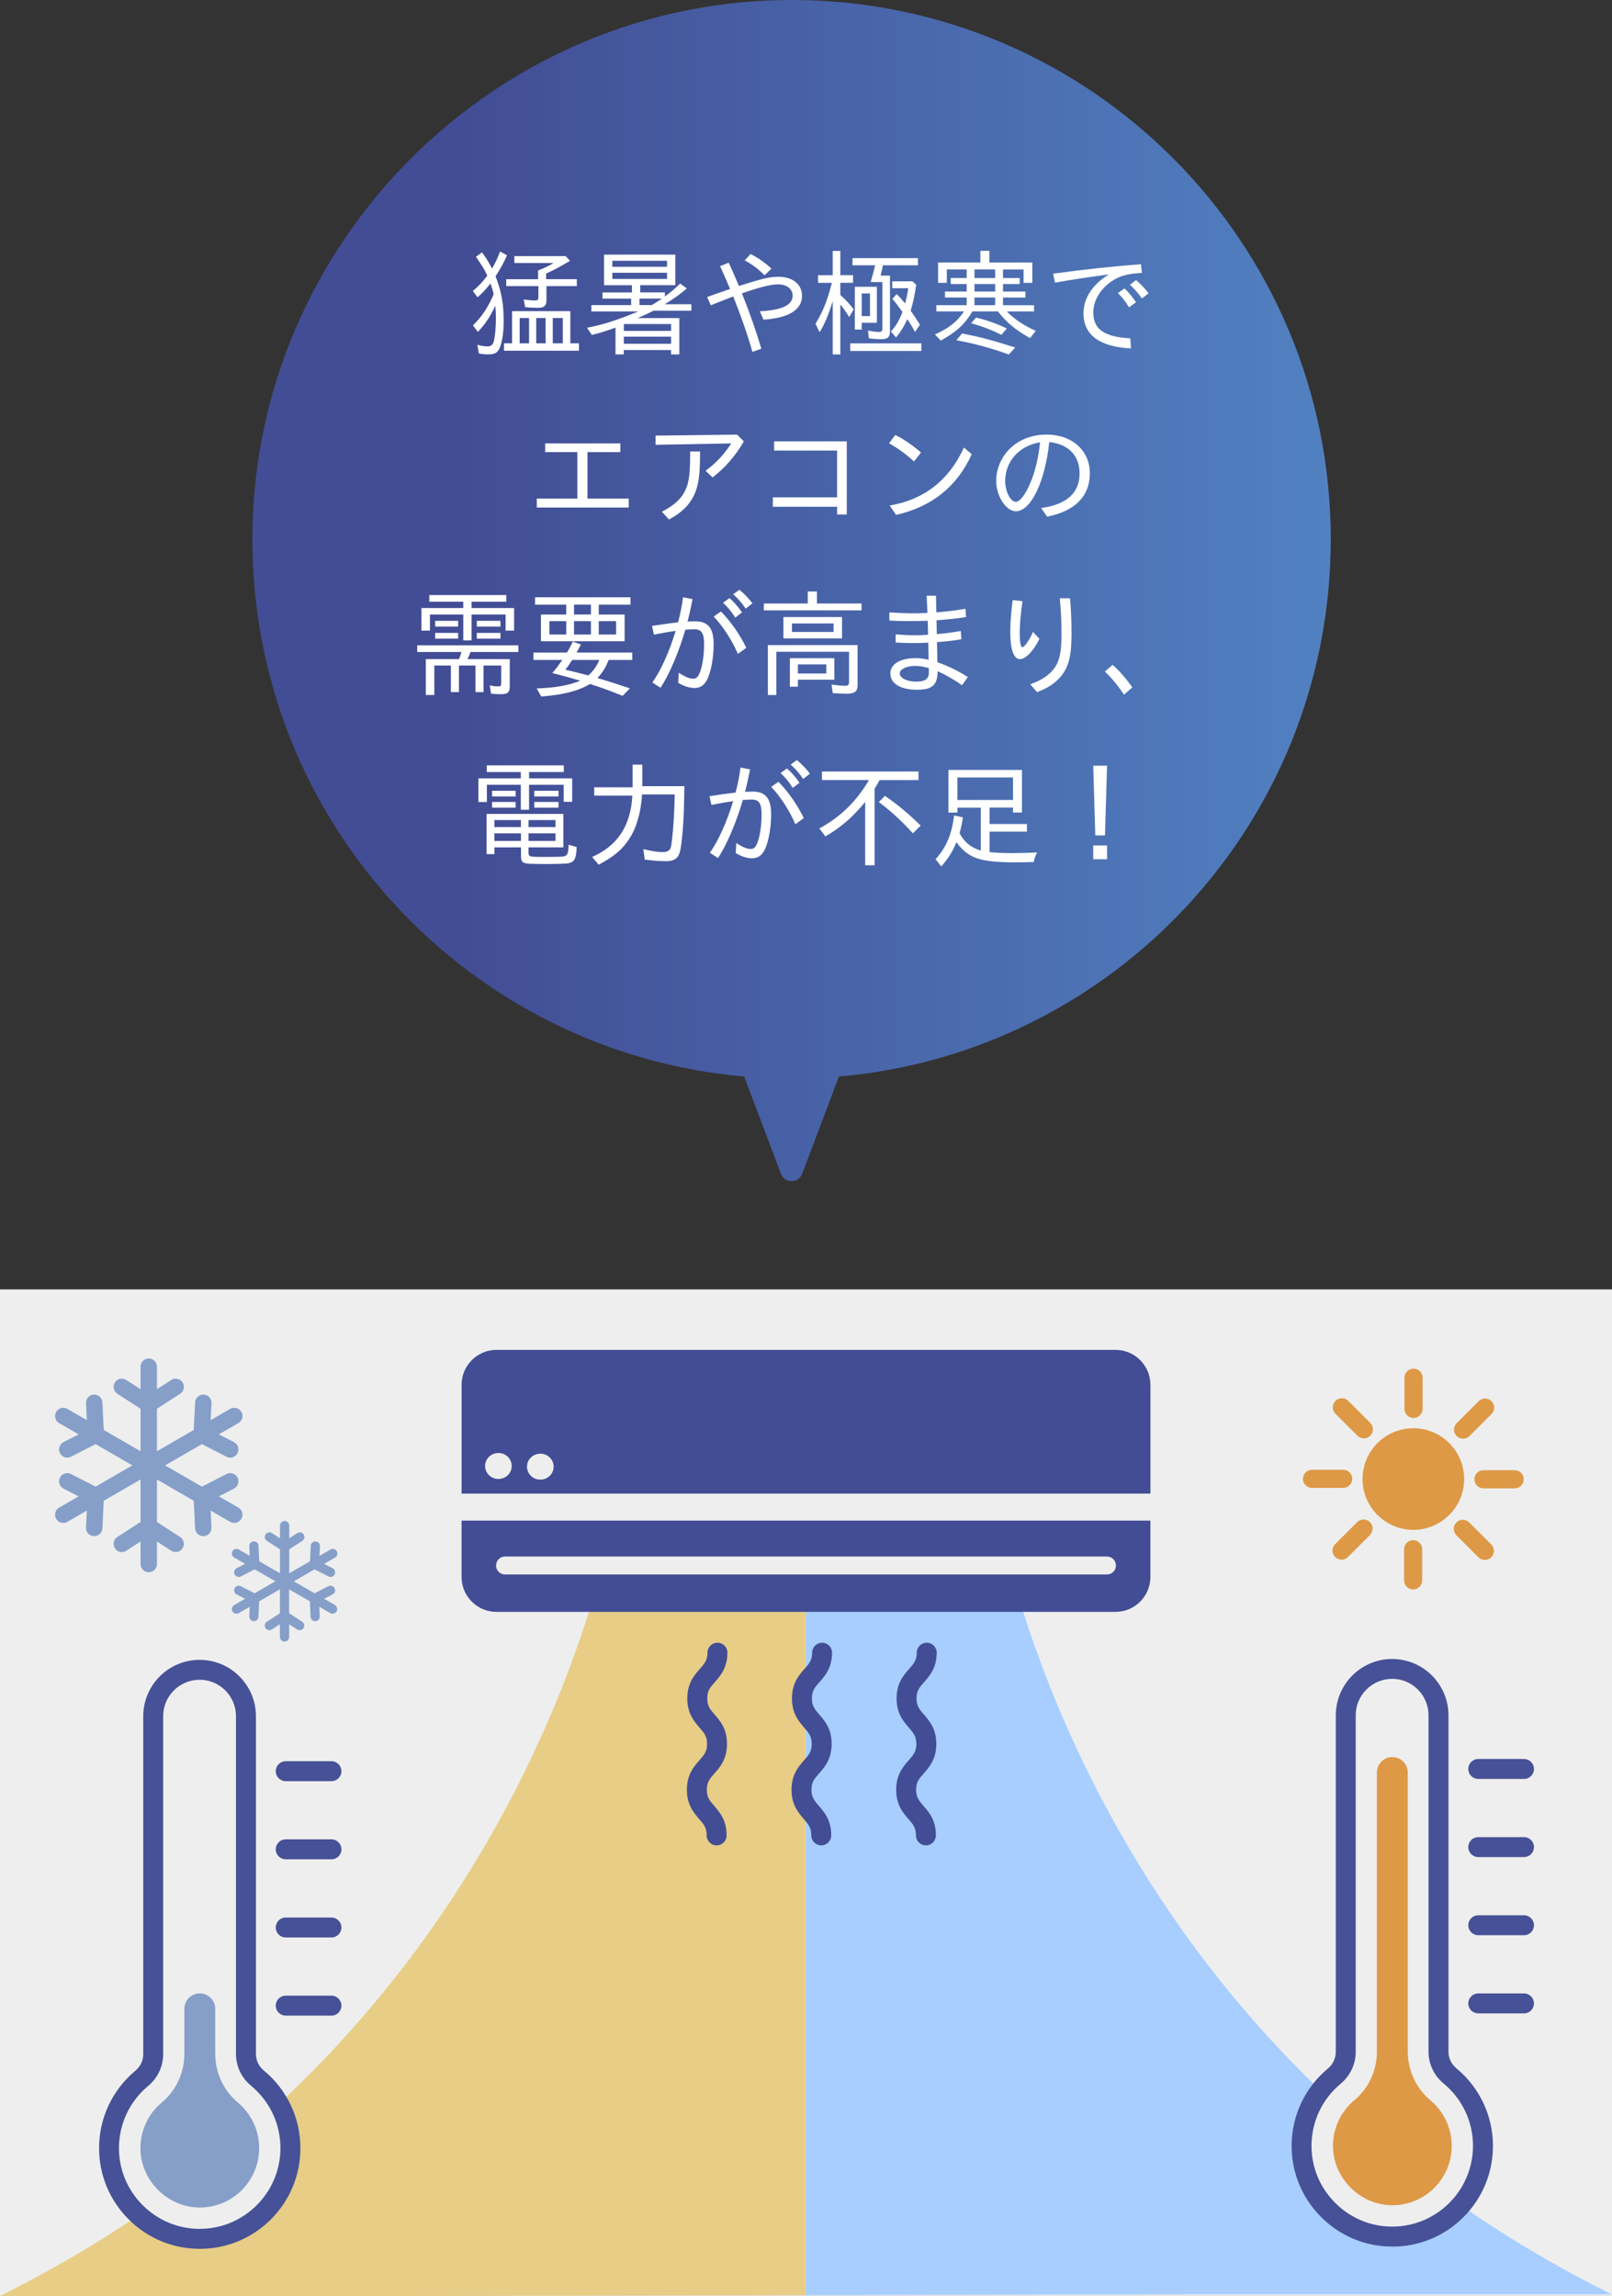 <?xml version="1.0" encoding="UTF-8"?><svg id="_レイヤー_2" xmlns="http://www.w3.org/2000/svg" xmlns:xlink="http://www.w3.org/1999/xlink" viewBox="0 0 428.39 610.02"><rect x="0" y="0" width="428.39" height="610.02" fill="#333333" stroke="none"/><defs><style>.cls-1{fill:#e7cd85;}.cls-2{fill:#859fc9;}.cls-3{fill:#a7ceff;}.cls-4{fill:#424d95;}.cls-5{fill:#fff;}.cls-6{fill:#465197;}.cls-7{fill:#de9946;}.cls-8{fill:url(#_名称未設定グラデーション);}.cls-9{fill:#eee;}</style><linearGradient id="_名称未設定グラデーション" x1="67.06" y1="156.92" x2="353.65" y2="156.92" gradientUnits="userSpaceOnUse"><stop offset=".2" stop-color="#424d95"/><stop offset="1" stop-color="#5181c1"/></linearGradient></defs><g id="design"><path class="cls-8" d="M353.65,143.29C353.65,64.45,289.96.47,211.22,0,132.16-.47,67.06,64.23,67.06,143.3c0,74.89,57.46,136.35,130.7,142.73l9.79,25.87c.98,2.58,4.63,2.58,5.61,0l9.79-25.87c73.24-6.38,130.7-67.84,130.7-142.74Z"/><rect class="cls-9" x="0" y="342.59" width="428.39" height="267.43"/><path class="cls-1" d="M164.97,392.96S147.58,536.57,0,610.02h108.44l105.7-.21v-217.06l-49.18.21Z"/><path class="cls-3" d="M428.29,609.59c-147.58-73.45-164.97-217.06-164.97-217.06l-49.18.21v217.06l105.7-.21h108.44Z"/><path class="cls-6" d="M405,534.94h-12.15c-1.46,0-2.65-1.18-2.65-2.65s1.18-2.65,2.65-2.65h12.15c1.46,0,2.65,1.18,2.65,2.65s-1.18,2.65-2.65,2.65Z"/><path class="cls-6" d="M405,514.17h-12.15c-1.46,0-2.65-1.18-2.65-2.65s1.18-2.65,2.65-2.65h12.15c1.46,0,2.65,1.18,2.65,2.65s-1.18,2.65-2.65,2.65Z"/><path class="cls-6" d="M405,493.41h-12.15c-1.46,0-2.65-1.18-2.65-2.65s1.18-2.65,2.65-2.65h12.15c1.46,0,2.65,1.18,2.65,2.65s-1.18,2.65-2.65,2.65Z"/><path class="cls-6" d="M405,472.65h-12.15c-1.46,0-2.65-1.18-2.65-2.65s1.18-2.65,2.65-2.65h12.15c1.46,0,2.65,1.18,2.65,2.65s-1.18,2.65-2.65,2.65Z"/><path class="cls-6" d="M370,596.9c-7.14,0-13.86-2.79-18.92-7.86-5.06-5.07-7.84-11.79-7.83-18.93.01-7.95,3.53-15.44,9.65-20.53,1.33-1.1,2.09-2.71,2.09-4.4v-89.43c0-8.25,6.71-14.97,14.97-14.97s14.97,6.71,14.97,14.97v89.37c0,1.7.76,3.3,2.08,4.39,6.19,5.11,9.74,12.63,9.74,20.64,0,7.15-2.78,13.86-7.83,18.92-5.05,5.05-11.77,7.84-18.92,7.84Z"/><path class="cls-9" d="M369.96,446.06c-5.34,0-9.68,4.34-9.68,9.68v89.43c0,3.27-1.46,6.35-4,8.46-4.91,4.09-7.74,10.09-7.75,16.47,0,5.72,2.22,11.12,6.29,15.18,4.06,4.07,9.45,6.31,15.17,6.31,11.83,0,21.46-9.63,21.46-21.46,0-6.43-2.85-12.47-7.81-16.56-2.55-2.1-4.01-5.19-4.01-8.47v-89.37c0-5.34-4.34-9.68-9.68-9.68Z"/><path class="cls-7" d="M374.11,545.11v-74.17c0-2.27-1.84-4.1-4.1-4.1h0c-2.27,0-4.1,1.84-4.1,4.1v74.17c0,4.97-2.17,9.72-5.99,12.91-3.5,2.91-5.71,7.31-5.68,12.22.05,8.48,7.19,15.62,15.66,15.68,8.77.06,15.89-7.03,15.89-15.78,0-4.86-2.2-9.21-5.66-12.11-3.82-3.2-6.01-7.94-6.01-12.93Z"/><path class="cls-7" d="M375.6,406.47c-7.44,0-13.5-6.05-13.5-13.5s6.05-13.5,13.5-13.5,13.5,6.05,13.5,13.5-6.05,13.5-13.5,13.5ZM377.95,419.9v-8.28c0-1.33-1.08-2.41-2.41-2.41s-2.41,1.08-2.41,2.41v8.28c0,1.33,1.08,2.41,2.41,2.41s2.41-1.08,2.41-2.41ZM358.22,413.68l5.85-5.85c.94-.94.94-2.47,0-3.41-.94-.94-2.47-.94-3.41,0l-5.85,5.85c-.94.94-.94,2.47,0,3.41.47.47,1.09.71,1.71.71s1.24-.24,1.71-.71ZM359.36,392.92c0-1.33-1.08-2.41-2.41-2.41h-8.28c-1.33,0-2.41,1.08-2.41,2.41s1.08,2.41,2.41,2.41h8.28c1.33,0,2.41-1.08,2.41-2.41ZM364.15,381.46c.94-.94.94-2.47,0-3.41l-5.85-5.85c-.94-.94-2.47-.94-3.41,0-.94.94-.94,2.47,0,3.41l5.85,5.85c.47.47,1.09.71,1.71.71s1.24-.24,1.71-.71ZM378.06,374.33v-8.28c0-1.33-1.08-2.41-2.41-2.41s-2.41,1.08-2.41,2.41v8.28c0,1.33,1.08,2.41,2.41,2.41s2.41-1.08,2.41-2.41ZM390.52,381.54l5.85-5.85c.94-.94.94-2.47,0-3.41-.94-.94-2.47-.94-3.41,0l-5.85,5.85c-.94.94-.94,2.47,0,3.41.47.47,1.09.71,1.71.71s1.24-.24,1.71-.71ZM404.93,393.03c0-1.33-1.08-2.41-2.41-2.41h-8.28c-1.33,0-2.41,1.08-2.41,2.41s1.08,2.41,2.41,2.41h8.28c1.33,0,2.41-1.08,2.41-2.41ZM396.3,413.76c.94-.94.94-2.47,0-3.41l-5.85-5.85c-.94-.94-2.47-.94-3.41,0-.94.94-.94,2.47,0,3.41l5.85,5.85c.47.47,1.09.71,1.71.71s1.24-.24,1.71-.71Z"/><path class="cls-6" d="M88.08,535.53h-12.15c-1.46,0-2.65-1.18-2.65-2.65s1.18-2.65,2.65-2.65h12.15c1.46,0,2.65,1.18,2.65,2.65s-1.18,2.65-2.65,2.65Z"/><path class="cls-6" d="M88.08,514.77h-12.15c-1.46,0-2.65-1.18-2.65-2.65s1.18-2.65,2.65-2.65h12.15c1.46,0,2.65,1.18,2.65,2.65s-1.18,2.65-2.65,2.65Z"/><path class="cls-6" d="M88.08,494h-12.15c-1.46,0-2.65-1.18-2.65-2.65s1.18-2.65,2.65-2.65h12.15c1.46,0,2.65,1.18,2.65,2.65s-1.18,2.65-2.65,2.65Z"/><path class="cls-6" d="M88.08,473.24h-12.15c-1.46,0-2.65-1.18-2.65-2.65s1.18-2.65,2.65-2.65h12.15c1.46,0,2.65,1.18,2.65,2.65s-1.18,2.65-2.65,2.65Z"/><path class="cls-6" d="M53.08,597.49c-7.14,0-13.86-2.79-18.92-7.86-5.06-5.07-7.84-11.79-7.83-18.93.01-7.95,3.53-15.44,9.65-20.53,1.33-1.1,2.09-2.71,2.09-4.4v-89.79c0-8.25,6.71-14.97,14.97-14.97s14.97,6.71,14.97,14.97v89.73c0,1.7.76,3.3,2.08,4.39,6.19,5.11,9.74,12.63,9.74,20.64,0,7.15-2.78,13.86-7.83,18.92-5.05,5.05-11.77,7.83-18.92,7.84Z"/><path class="cls-9" d="M53.04,446.3c-5.34,0-9.68,4.34-9.68,9.68v89.79c0,3.27-1.46,6.35-4,8.46-4.91,4.09-7.74,10.09-7.75,16.47,0,5.72,2.22,11.12,6.29,15.18,4.06,4.07,9.45,6.31,15.17,6.31,11.83,0,21.46-9.63,21.46-21.46,0-6.43-2.85-12.47-7.81-16.56-2.55-2.1-4.01-5.19-4.01-8.47v-89.73c0-5.34-4.34-9.68-9.68-9.68Z"/><path class="cls-2" d="M57.19,545.71v-11.99c0-2.27-1.84-4.1-4.1-4.1h0c-2.27,0-4.1,1.84-4.1,4.1v11.99c0,4.97-2.17,9.72-5.99,12.91-3.5,2.91-5.71,7.31-5.68,12.22.05,8.48,7.19,15.62,15.66,15.68,8.77.06,15.89-7.03,15.89-15.78,0-4.86-2.2-9.21-5.66-12.11-3.82-3.2-6.01-7.94-6.01-12.93Z"/><path class="cls-2" d="M64.14,403.54c-.4.7-1.14,1.09-1.89,1.09-.37,0-.74-.09-1.09-.29l-5.18-2.99.22,4.51c.06,1.2-.87,2.23-2.07,2.28-.04,0-.07,0-.11,0-1.15,0-2.12-.91-2.17-2.07l-.36-7.33-9.78-5.65v11.29l6.16,3.98c1.01.65,1.3,2,.65,3.01-.42.65-1.12,1-1.83,1-.4,0-.81-.11-1.18-.35l-3.8-2.45v5.98c0,1.2-.98,2.18-2.18,2.18s-2.18-.98-2.18-2.18v-5.98l-3.8,2.45c-.37.24-.78.35-1.18.35-.72,0-1.42-.35-1.83-1-.65-1.01-.36-2.36.65-3.01l6.16-3.98v-11.29l-9.78,5.65-.36,7.33c-.06,1.17-1.02,2.07-2.17,2.07-.04,0-.07,0-.11,0-1.2-.06-2.13-1.08-2.07-2.28l.22-4.51-5.18,2.99c-.34.2-.72.29-1.09.29-.75,0-1.49-.39-1.89-1.09-.6-1.04-.24-2.38.8-2.98l5.18-2.99-4.02-2.06c-1.07-.55-1.49-1.86-.94-2.93.55-1.07,1.86-1.49,2.93-.94l6.53,3.35,9.78-5.65-9.78-5.65-6.53,3.35c-.32.16-.66.24-.99.24-.79,0-1.55-.43-1.94-1.19-.55-1.07-.13-2.38.94-2.93l4.02-2.06-5.18-2.99c-1.04-.6-1.4-1.93-.8-2.98.6-1.04,1.93-1.4,2.98-.8l5.18,2.99-.22-4.51c-.06-1.2.87-2.23,2.07-2.28,1.2-.06,2.23.87,2.28,2.07l.36,7.33,9.78,5.65v-11.29l-6.16-3.98c-1.01-.65-1.3-2-.65-3.01.65-1.01,2-1.3,3.01-.65l3.8,2.45v-5.98c0-1.2.98-2.18,2.18-2.18s2.18.98,2.18,2.18v5.98l3.8-2.45c1.01-.65,2.36-.36,3.01.65.65,1.01.36,2.36-.65,3.01l-6.16,3.98v11.29l9.78-5.65.36-7.33c.06-1.2,1.08-2.13,2.28-2.07,1.2.06,2.13,1.08,2.07,2.28l-.22,4.51,5.18-2.99c1.04-.6,2.38-.24,2.98.8.6,1.04.24,2.38-.8,2.98l-5.18,2.99,4.02,2.06c1.07.55,1.49,1.86.94,2.93-.39.75-1.15,1.19-1.94,1.19-.33,0-.67-.08-.99-.24l-6.53-3.35-9.78,5.65,9.78,5.65,6.53-3.35c1.07-.55,2.38-.13,2.93.94.55,1.07.13,2.38-.94,2.93l-4.02,2.06,5.18,2.99c1.04.6,1.4,1.93.8,2.98ZM89.05,426.46l-2.92-1.68,2.26-1.16c.6-.31.84-1.05.53-1.65-.31-.6-1.05-.84-1.65-.53l-3.67,1.88-5.51-3.18,5.51-3.18,3.67,1.88c.18.09.37.14.56.14.45,0,.88-.24,1.09-.67.31-.6.07-1.34-.53-1.65l-2.26-1.16,2.92-1.68c.59-.34.79-1.09.45-1.68-.34-.59-1.09-.79-1.68-.45l-2.92,1.68.13-2.54c.03-.68-.49-1.25-1.16-1.29-.68-.03-1.25.49-1.29,1.16l-.2,4.12-5.51,3.18v-6.36l3.47-2.24c.57-.37.73-1.13.37-1.7-.37-.57-1.13-.73-1.7-.37l-2.14,1.38v-3.37c0-.68-.55-1.23-1.23-1.23s-1.23.55-1.23,1.23v3.37l-2.14-1.38c-.57-.37-1.33-.2-1.7.37-.37.57-.2,1.33.37,1.7l3.47,2.24v6.36l-5.51-3.18-.2-4.12c-.03-.68-.61-1.2-1.29-1.16-.68.03-1.2.61-1.16,1.29l.13,2.54-2.92-1.68c-.59-.34-1.34-.14-1.68.45-.34.59-.14,1.34.45,1.68l2.92,1.68-2.26,1.16c-.6.31-.84,1.05-.53,1.65.22.42.65.67,1.09.67.19,0,.38-.04.56-.14l3.67-1.88,5.51,3.18-5.51,3.18-3.67-1.88c-.6-.31-1.34-.07-1.65.53-.31.6-.07,1.34.53,1.65l2.26,1.16-2.92,1.68c-.59.34-.79,1.09-.45,1.68.23.39.64.61,1.06.61.21,0,.42-.05.61-.16l2.92-1.68-.13,2.54c-.03.68.49,1.25,1.16,1.29.02,0,.04,0,.06,0,.65,0,1.19-.51,1.22-1.17l.2-4.12,5.51-3.18v6.36l-3.47,2.24c-.57.37-.73,1.13-.37,1.7.23.36.63.56,1.03.56.23,0,.46-.06.66-.2l2.14-1.38v3.37c0,.68.55,1.23,1.23,1.23s1.23-.55,1.23-1.23v-3.37l2.14,1.38c.21.13.44.2.66.2.4,0,.8-.2,1.03-.56.37-.57.2-1.33-.37-1.7l-3.47-2.24v-6.36l5.51,3.18.2,4.12c.03.66.57,1.17,1.22,1.17.02,0,.04,0,.06,0,.68-.03,1.2-.61,1.16-1.29l-.13-2.54,2.92,1.68c.19.11.4.16.61.16.42,0,.84-.22,1.06-.61.34-.59.14-1.34-.45-1.68Z"/><rect class="cls-9" x="111.85" y="376.45" width="204.59" height="44.72"/><path class="cls-4" d="M134.22,413.55h159.95c1.32,0,2.39,1.07,2.39,2.39s-1.07,2.39-2.39,2.39h-159.95c-1.32,0-2.39-1.07-2.39-2.39s1.07-2.39,2.39-2.39h0ZM131.95,428.26h164.49c5.13,0,9.28-4.16,9.28-9.28v-14.97H122.66v14.97c0,5.13,4.16,9.28,9.28,9.28h0Z"/><path class="cls-4" d="M143.59,393.13c-1.95,0-3.54-1.54-3.54-3.45s1.58-3.45,3.54-3.45,3.54,1.54,3.54,3.45-1.58,3.45-3.54,3.45h0ZM132.45,392.95c-1.95,0-3.54-1.54-3.54-3.45s1.58-3.45,3.54-3.45,3.54,1.54,3.54,3.45-1.58,3.45-3.54,3.45h0ZM305.72,367.93c0-5.13-4.16-9.28-9.28-9.28h-164.49c-5.13,0-9.28,4.16-9.28,9.28v28.91h183.06v-28.91h0Z"/><path class="cls-4" d="M182.54,475.48c-.02,4.03,1.81,6.14,3.27,7.83,1.2,1.38,1.99,2.29,1.98,4.33,0,1.47,1.18,2.66,2.64,2.66h.01c1.46,0,2.65-1.18,2.65-2.64.02-4.03-1.81-6.14-3.27-7.83-1.2-1.38-1.99-2.29-1.98-4.33,0-2.04.81-2.94,2.02-4.31,1.48-1.68,3.32-3.77,3.34-7.8.02-4.03-1.81-6.14-3.27-7.83-1.2-1.38-1.99-2.29-1.98-4.33,0-2.04.81-2.94,2.02-4.31,1.48-1.68,3.32-3.77,3.34-7.8,0-1.47-1.18-2.66-2.64-2.66h-.01c-1.46,0-2.65,1.18-2.65,2.64,0,2.04-.81,2.94-2.02,4.31-1.48,1.68-3.32,3.77-3.34,7.8-.02,4.03,1.81,6.14,3.27,7.83,1.2,1.38,1.99,2.29,1.98,4.33,0,2.04-.81,2.94-2.02,4.31-1.48,1.68-3.32,3.77-3.34,7.8h0Z"/><path class="cls-4" d="M210.35,475.48c-.02,4.03,1.81,6.14,3.27,7.83,1.2,1.38,1.99,2.29,1.98,4.33,0,1.47,1.18,2.66,2.64,2.66h.01c1.46,0,2.65-1.18,2.65-2.64.02-4.03-1.81-6.14-3.27-7.83-1.2-1.38-1.99-2.29-1.98-4.33,0-2.04.81-2.94,2.02-4.31,1.48-1.68,3.32-3.77,3.34-7.8.02-4.03-1.81-6.14-3.27-7.83-1.2-1.38-1.99-2.29-1.98-4.33,0-2.04.81-2.94,2.02-4.31,1.48-1.68,3.32-3.77,3.34-7.8,0-1.47-1.18-2.66-2.64-2.66-1.47,0-2.66,1.18-2.66,2.64,0,2.04-.81,2.94-2.02,4.31-1.48,1.68-3.32,3.77-3.34,7.8-.02,4.03,1.81,6.14,3.27,7.83,1.2,1.38,1.99,2.29,1.98,4.33,0,2.04-.81,2.94-2.02,4.31-1.48,1.68-3.32,3.77-3.34,7.8h0Z"/><path class="cls-4" d="M238.16,475.48c-.02,4.03,1.81,6.14,3.27,7.83,1.2,1.38,1.99,2.29,1.98,4.33,0,1.47,1.18,2.66,2.64,2.66h.01c1.46,0,2.65-1.18,2.65-2.64.02-4.03-1.81-6.14-3.27-7.83-1.2-1.38-1.99-2.29-1.98-4.33,0-2.04.81-2.94,2.02-4.31,1.48-1.68,3.32-3.77,3.34-7.8.02-4.03-1.81-6.14-3.27-7.83-1.2-1.38-1.99-2.29-1.98-4.33,0-2.04.81-2.94,2.02-4.31,1.48-1.68,3.32-3.77,3.34-7.8,0-1.47-1.18-2.66-2.64-2.66h-.01c-1.46,0-2.65,1.18-2.65,2.64,0,2.04-.81,2.94-2.02,4.31-1.48,1.68-3.32,3.77-3.34,7.8s1.81,6.14,3.27,7.83c1.2,1.38,1.99,2.29,1.98,4.33,0,2.04-.81,2.94-2.02,4.31-1.48,1.68-3.32,3.77-3.34,7.8h0Z"/><path class="cls-5" d="M134.74,67.83c-.86,1.99-1.83,3.73-3.05,5.59,1.56,3.94,2.17,7.27,2.17,11.88,0,2.75-.31,4.98-.89,6.69-.55,1.65-1.34,2.17-3.24,2.17-.79,0-1.68-.09-2.47-.24l-.4-2.32c.95.28,1.86.43,2.63.43.98,0,1.47-.37,1.71-1.28.37-1.28.58-3.7.58-6.11,0-1.22-.03-2.02-.15-3.42-1.31,2.87-2.66,4.89-4.64,6.96l-1.31-1.74c2.35-2.26,3.97-4.7,5.5-8.22-.18-.95-.34-1.47-.83-2.9-1.16,1.47-2.23,2.63-3.45,3.67l-1.25-1.68c1.53-1.25,2.6-2.41,3.85-4.09-.73-1.56-1.31-2.54-3.02-4.98l1.59-1.19c1.01,1.28,1.68,2.38,2.69,4.31.86-1.5,1.53-2.87,2.14-4.55l1.86,1.04ZM151.57,82.67v8.55h2.29v1.96h-19.92v-1.96h2.14v-8.55h15.49ZM150.32,68.04l1.16,1.25c-2.47,1.5-4.43,2.54-6.35,3.39v1.5h8.16v1.83h-8.07v3.79c0,1.44-.61,1.99-2.2,1.99-1.01,0-2.29-.06-3.45-.18l-.4-2.05c1.19.18,2.38.27,3.12.27.58,0,.79-.21.79-.82v-2.99h-8.55v-1.83h8.46v-2.32c1.92-.76,2.93-1.25,4.12-1.99h-10.42v-1.83h13.62ZM138.1,84.5v6.72h2.5v-6.72h-2.5ZM142.5,84.5v6.72h2.5v-6.72h-2.5ZM146.9,84.5v6.72h2.66v-6.72h-2.66Z"/><path class="cls-5" d="M179.47,67.64v8.13h-9.32v1.92h6.54v1.1c1.62-1.22,2.87-2.26,4.06-3.45l1.77,1.28c-1.65,1.47-3.45,2.75-5.87,4.22h7.09v1.71h-10.11c-1.07.58-2.17,1.1-4.16,1.96h11.06v9.65h-2.2v-1.16h-12.56v1.16h-2.2v-7.12c-2.08.79-3.85,1.34-6.29,1.96l-1.28-1.92c3.91-.73,7.76-1.92,13.56-4.31h-12.4v-1.71h10.57v-1.71h-7.61v-1.65h7.82v-1.92h-7.42v-8.13h18.94ZM162.73,69.29v1.59h14.54v-1.59h-14.54ZM162.73,72.47v1.65h14.54v-1.65h-14.54ZM165.78,86.09v1.83h12.56v-1.83h-12.56ZM165.78,89.45v1.89h12.56v-1.89h-12.56ZM169.94,79.34v1.71h3.27c.92-.52,1.65-.98,2.69-1.71h-5.96Z"/><path class="cls-5" d="M193.65,69.81c1.04,2.2,1.65,3.64,2.72,6.17,6.48-2.05,8.22-2.44,10.54-2.44,3.76,0,6.23,2.02,6.23,5.07,0,3.7-3.57,5.9-10.26,6.32l-.95-2.23c5.83-.27,8.71-1.65,8.71-4.12,0-1.83-1.53-3.02-3.88-3.02-1.89,0-4.64.67-9.59,2.38,2.05,5.1,3.76,9.99,5.16,14.72l-2.38.82c-1.28-4.52-2.96-9.38-5.1-14.72-2.66,1.04-4.64,1.83-5.96,2.35l-.98-2.2c1.16-.4,3.18-1.13,6.11-2.14-1.13-2.66-1.65-3.82-2.66-6.05l2.29-.92ZM199.48,67.49c1.8.89,3.91,2.35,5.53,3.88l-1.83,1.77c-1.62-1.65-3.21-2.84-5.28-3.97l1.59-1.68Z"/><path class="cls-5" d="M223.32,66.66v6.45h3.39v2.02h-3.39v3.24c1.68,1.53,2.72,2.66,3.54,3.85l-1.19,2.02c-.86-1.37-1.5-2.32-2.35-3.33v13.26h-2.02v-14.2c-1.07,3.57-2.05,5.93-3.48,8.31l-1.1-2.26c2.02-3.3,3.24-6.42,4.34-10.88h-3.67v-2.02h3.91v-6.45h2.02ZM244.86,91.23v2.02h-18.91v-2.02h18.91ZM243.94,68.59v1.89h-9.29c-.06.24-.03.12-.09.4-.24,1.16-.31,1.37-.55,2.35h2.5v14.6c0,1.8-.55,2.29-2.5,2.29-.86,0-2.02-.09-3.12-.24l-.21-2.08c.92.24,2.02.4,2.87.4.73,0,.95-.21.95-.98v-12.28h-3.12c.52-1.71.82-2.93,1.19-4.46h-6.02v-1.89h17.38ZM233.03,76.2v9.56h-4.03v1.8h-1.83v-11.36h5.87ZM229,77.97v6.02h2.2v-6.02h-2.2ZM242.44,74.73l1.04.92c-.37,2.66-.86,4.95-1.47,6.9,1.19,1.71,1.41,2.05,2.47,3.73l-1.31,1.92c-.79-1.47-1.37-2.38-2.05-3.39-.82,1.83-1.77,3.39-2.99,4.86l-1.38-1.59c1.34-1.44,2.2-2.9,3.09-5.19-1.31-1.8-1.86-2.54-2.69-3.45l1.13-1.31c.86.82,1.13,1.16,2.26,2.51.37-1.37.64-2.69.83-4.06h-4.25v-1.83h5.32Z"/><path class="cls-5" d="M262.92,66.66v3.09h11.42v5.41h-2.32v-3.57h-5.47v2.29h4.43v1.59h-4.43v1.99h5.96v1.59h-5.96v2.05h8.25v1.65h-7.24c2.08,2.11,4.34,3.64,7.7,5.16l-1.53,1.92c-3.94-2.23-6.11-4.03-8.55-7.09h-6.78c-1.92,3.33-4.18,5.41-8.4,7.76l-1.53-1.65c3.79-1.71,5.83-3.33,7.73-6.11h-7.36v-1.65h8.06v-2.05h-5.77v-1.59h5.77v-1.99h-4.25v-1.59h4.25v-2.29h-5.28v3.57h-2.32v-5.41h11.24v-3.09h2.38ZM255.68,88.6c4.46.86,8.06,1.8,14.11,3.73l-1.68,1.86c-4.74-1.71-9.1-2.9-13.96-3.79l1.53-1.8ZM259.4,84.38c2.96.7,5.59,1.65,8.16,2.9l-1.44,1.68c-2.5-1.25-4.92-2.2-8.03-3.09l1.31-1.5ZM258.97,71.58v2.29h5.5v-2.29h-5.5ZM258.97,75.46v1.99h5.5v-1.99h-5.5ZM258.97,79.04v2.05h5.5v-2.05h-5.5Z"/><path class="cls-5" d="M303.46,72.5c-2.66.15-4.46.49-6.02,1.13-4.06,1.74-6.9,5.56-6.9,9.35,0,4.49,2.84,6.51,9.84,6.93l.18,2.66c-8.31-.4-12.62-3.57-12.62-9.29,0-4.06,2.32-7.64,6.72-10.36-5.19.67-9.59,1.34-14.3,2.17l-.49-2.38c8.31-1.13,15.92-1.96,23.34-2.5l.25,2.29ZM298.82,76.65c.98.86,2.02,2.11,3.08,3.67l-1.86,1.34c-.89-1.47-1.83-2.69-2.96-3.79l1.74-1.22ZM301.9,74.42c1.19.98,2.29,2.14,3.33,3.51l-1.77,1.37c-.98-1.41-2.02-2.6-3.18-3.64l1.62-1.25Z"/><path class="cls-5" d="M164.86,117.81v2.32h-8.74v12.34h10.97v2.38h-24.44v-2.38h10.78v-12.34h-8.55v-2.32h19.98Z"/><path class="cls-5" d="M197.68,117.26c-2.14,3.76-4.98,7.03-8.31,9.59l-1.86-1.77c2.72-1.99,4.98-4.4,6.81-7.27l-20.1.37v-2.44l21.66-.27,1.8,1.8ZM186.04,119.95c0,3.64-.09,5.22-.31,6.96-.64,5.16-3.08,8.55-7.97,11.12l-1.86-2.08c3.24-1.65,5.22-3.45,6.29-5.83.64-1.37.98-3.05,1.13-5.56.06-1.28.09-2.08.09-4.61h2.63Z"/><path class="cls-5" d="M225.03,117.26v19.43h-2.57v-2.05h-17.08v-2.5h17.08v-12.43h-16.74v-2.44h19.31Z"/><path class="cls-5" d="M237.92,115.58c2.17,1.04,4.4,2.57,6.84,4.64l-1.86,2.38c-2.11-1.92-4-3.3-6.63-4.83l1.65-2.2ZM258.24,120.68c-3.88,8.58-10.54,13.93-20.1,16.13l-1.71-2.5c9.13-1.53,15.79-6.72,19.73-15.4l2.08,1.77Z"/><path class="cls-5" d="M276.67,134.98c6.81-.92,10.23-4,10.23-9.19,0-4.73-2.93-7.79-8.06-8.34-1.1,10.54-4.89,18.39-8.86,18.39-2.63,0-5.25-4.06-5.25-8.1,0-1.71.43-3.54,1.22-5.16,2.17-4.46,6.72-7.12,12.19-7.12,6.75,0,11.49,4.25,11.49,10.29s-3.94,10.08-11.36,11.52l-1.59-2.29ZM267.13,127.8c0,2.81,1.41,5.53,2.84,5.53,1.07,0,2.54-1.92,3.88-5.1,1.22-2.87,2.17-6.78,2.54-10.72-5.5.89-9.26,5.07-9.26,10.29Z"/><path class="cls-5" d="M137.76,171.46v1.77h-12.71c-.24.7-.4,1.01-.82,1.89h11.24v7.33c0,1.47-.58,1.99-2.26,1.99-1.07,0-1.77-.03-2.72-.15l-.34-2.2c.79.21,1.41.27,2.32.27.61,0,.73-.18.73-.98v-4.55h-4.7v7.06h-2.14v-7.06h-4.4v7.06h-2.14v-7.06h-4.4v7.82h-2.26v-9.53h8.8c.28-.61.46-1.13.67-1.89h-11.76v-1.77h26.88ZM134.55,158.11v1.77h-9.23v1.68h11.3v5.99h-2.26v-4.28h-9.04v6.87h-2.2v-6.87h-8.86v4.28h-2.26v-5.99h11.12v-1.68h-9.04v-1.77h20.47ZM121.75,164.95v1.53h-6.11v-1.53h6.11ZM121.75,168.16v1.53h-6.11v-1.53h6.11ZM133,164.95v1.53h-6.29v-1.53h6.29ZM133,168.16v1.53h-6.29v-1.53h6.29Z"/><path class="cls-5" d="M154.36,171.24c-.31.67-.67,1.34-1.13,2.14h14.79v1.96h-6.26c-.79,2.02-1.71,3.48-2.99,4.8,2.87.86,4.92,1.5,8.62,2.75l-1.92,1.99c-3.54-1.41-5.5-2.14-8.68-3.15-3.08,1.86-7.21,2.9-12.95,3.33l-1.22-2.14c5.1-.21,8.25-.76,11.58-2.05-2.5-.76-4-1.16-7.42-2.05,1.07-1.25,1.59-1.96,2.66-3.48h-7.67v-1.96h8.89c.61-.98,1.16-2.02,1.56-2.9l2.17.76ZM167.55,158.69v1.96h-8.43v2.63h6.87v7.09h-22.24v-7.09h6.72v-2.63h-8.28v-1.96h25.35ZM146.02,165.04v3.54h4.46v-3.54h-4.46ZM152.06,175.34c-.73,1.13-1.22,1.86-1.8,2.6.49.12.21.06.79.18,2.26.55,2.99.73,5.32,1.34,1.38-1.25,2.29-2.6,2.9-4.12h-7.21ZM152.55,160.64v2.63h4.49v-2.63h-4.49ZM152.55,165.04v3.54h4.49v-3.54h-4.49ZM159.12,165.04v3.54h4.61v-3.54h-4.61Z"/><path class="cls-5" d="M184.05,159.18c-.37,1.92-.79,3.88-1.34,5.96.61-.03,1.56-.06,2.05-.06,3.42,0,4.89,1.8,4.89,6.08,0,3.27-.58,6.72-1.5,8.92-.79,1.86-1.89,2.72-3.57,2.72-1.34,0-2.78-.46-4.34-1.37l.15-2.69c1.56,1.04,2.84,1.59,3.79,1.59s1.41-.49,1.92-1.96c.64-1.77,1.01-4.52,1.01-7.24,0-2.9-.67-3.94-2.63-3.94-.49,0-1.01.03-2.35.12-1.74,5.99-4.28,11.94-6.6,15.43l-2.17-1.41c2.23-3.12,4.46-8,6.2-13.72-1.8.27-3.48.55-5.77,1.01l-.52-2.32c2.87-.46,4.52-.67,6.93-.95.64-2.41,1.07-4.67,1.31-6.66l2.54.49ZM191.6,162.47c2.6,2.63,5.19,6.38,6.72,9.65l-2.23,1.62c-1.47-3.48-3.97-7.36-6.42-9.93l1.92-1.34ZM193.83,158.93c1.1.86,2.14,2.05,3.36,3.79l-1.8,1.37c-.92-1.5-1.99-2.81-3.24-3.94l1.68-1.22ZM196.49,156.7c1.22.98,2.44,2.23,3.48,3.6l-1.8,1.41c-1.01-1.5-2.05-2.69-3.33-3.82l1.65-1.19Z"/><path class="cls-5" d="M217.11,157.16v3.18h11.85v1.83h-25.97v-1.83h11.67v-3.18h2.44ZM227.9,171.39v10.6c0,1.71-.76,2.32-2.87,2.32-1.1,0-2.54-.06-3.73-.15l-.31-2.29c1.31.21,2.6.34,3.63.34.73,0,1.01-.27,1.01-.98v-8.06h-19.31v11.49h-2.26v-13.26h23.83ZM223.77,163.94v5.68h-15.58v-5.68h15.58ZM221.73,174.88v5.71h-9.68v1.86h-2.14v-7.58h11.82ZM210.46,165.65v2.26h11.06v-2.26h-11.06ZM212.04,176.53v2.41h7.55v-2.41h-7.55Z"/><path class="cls-5" d="M248.74,158.26l.09,4.43c2.35-.15,5.44-.52,7.73-.95l.18,2.2c-2.11.37-5.07.67-7.85.86l.06,3.67c1.65-.09,4.12-.43,6.38-.82l.15,2.2c-1.89.34-4.09.58-6.48.76l.12,5.35c2.63.89,5.44,2.23,8.09,3.94l-1.56,2.17c-1.92-1.41-4.37-2.81-6.48-3.73-.03,3.7-1.41,4.92-5.5,4.92-4.34,0-7.06-1.65-7.06-4.31,0-2.51,2.63-4.09,6.69-4.09,1.1,0,2.2.12,3.48.43l-.09-4.55c-1.47.09-2.57.12-4.03.12-1.59,0-3.05-.06-4.64-.15v-2.17c2.14.18,3.67.24,5.29.24,1.25,0,2.11-.03,3.33-.15l-.09-3.7c-2.02.06-2.93.09-4.67.09-2.2,0-3.64-.03-5.53-.15v-2.17c2.66.18,4.25.24,6.42.24,1.38,0,2.26-.03,3.7-.09l-.21-4.58h2.47ZM246.84,177.5c-1.59-.43-2.6-.58-3.67-.58-2.23,0-4.06.89-4.06,1.99,0,1.25,1.92,2.2,4.4,2.2,2.26,0,3.33-.73,3.33-2.32v-1.28Z"/><path class="cls-5" d="M271.72,159.73c-.52,3.85-.73,6.38-.73,8.46,0,2.35.25,3.76.7,3.76.58,0,1.96-1.99,2.81-4.06l1.74,1.83c-1.56,3.21-3.67,5.41-5.19,5.41-1.65,0-2.57-2.57-2.57-7.21,0-2.23.18-4.8.64-8.49l2.6.31ZM284.36,158.96c.27,2.96.4,6.17.4,9.41,0,5.71-.7,8.61-2.63,11.09-1.56,1.96-3.57,3.33-6.54,4.43l-1.8-2.08c2.96-1.07,4.89-2.32,6.26-4.09,1.5-1.96,2.05-4.4,2.05-9.29,0-3.12-.12-5.96-.46-9.47h2.72Z"/><path class="cls-5" d="M295.67,176.65c1.68,1.44,3.51,3.51,5.25,5.99l-2.23,1.92c-1.47-2.26-3.12-4.28-5.07-6.14l2.05-1.77Z"/><path class="cls-5" d="M149.83,203.35v1.77h-9.23v1.68h11.46v6.23h-2.26v-4.52h-9.2v6.63h-2.2v-6.63h-9.01v4.58h-2.26v-6.29h11.27v-1.68h-9.04v-1.77h20.47ZM149.71,216.25v8.89h-9.26v1.41c0,.52.12.76.43.92.25.12.55.15,1.47.18.92.03,1.77.03,2.72.03h.31c1.16,0,2.99-.03,3.7-.06,1.68-.09,1.96-.52,2.02-3.18l2.14.61c-.03,1.65-.21,2.6-.58,3.3-.37.67-1.1,1.01-2.32,1.1-1.1.06-3.24.12-4.98.12h-.31c-1.41,0-2.81-.03-4-.06-2.14-.06-2.6-.43-2.6-2.17v-2.2h-7.06v1.8h-2.08v-10.69h20.41ZM137.03,210.1v1.53h-6.26v-1.53h6.26ZM137.03,213.07v1.53h-6.26v-1.53h6.26ZM131.38,217.89v1.86h7.06v-1.86h-7.06ZM131.38,221.41v2.02h7.06v-2.02h-7.06ZM140.45,217.89v1.86h7.18v-1.86h-7.18ZM140.45,221.41v2.02h7.18v-2.02h-7.18ZM148.43,210.1v1.53h-6.45v-1.53h6.45ZM148.43,213.07v1.53h-6.45v-1.53h6.45Z"/><path class="cls-5" d="M170.7,203.17v5.71h11.18c-.03,2.2-.03,2.14-.06,3.18-.06,3.79-.24,7.27-.49,9.78-.37,3.57-.55,4.61-1.07,5.53-.55.95-1.62,1.44-3.12,1.44-1.68,0-3.51-.12-5.8-.43l-.37-2.78c2.08.52,3.76.79,5.1.79s1.92-.4,2.23-1.37c.06-.27.18-.92.27-1.8.28-2.63.28-2.6.4-4.25.12-1.65.21-3.57.27-5.32,0-.67,0-.61.06-2.57h-8.68c-.27,4.7-1.44,8.83-3.39,11.79-1.77,2.78-4.06,4.7-8.13,6.87l-1.74-2.05c6.78-2.99,10.26-8.31,10.69-16.31h-10.14v-2.2h10.2v-6.02h2.57Z"/><path class="cls-5" d="M199.33,204.42c-.37,1.92-.79,3.88-1.34,5.96.61-.03,1.56-.06,2.05-.06,3.42,0,4.89,1.8,4.89,6.08,0,3.27-.58,6.72-1.5,8.92-.79,1.86-1.89,2.72-3.57,2.72-1.34,0-2.78-.46-4.34-1.37l.15-2.69c1.56,1.04,2.84,1.59,3.79,1.59s1.41-.49,1.92-1.96c.64-1.77,1.01-4.52,1.01-7.24,0-2.9-.67-3.94-2.63-3.94-.49,0-1.01.03-2.35.12-1.74,5.99-4.28,11.94-6.6,15.43l-2.17-1.41c2.23-3.12,4.46-8,6.2-13.72-1.8.27-3.48.55-5.77,1.01l-.52-2.32c2.87-.46,4.52-.67,6.93-.95.64-2.41,1.07-4.67,1.31-6.66l2.54.49ZM206.88,207.72c2.6,2.63,5.19,6.38,6.72,9.65l-2.23,1.62c-1.47-3.48-3.97-7.36-6.42-9.93l1.92-1.34ZM209.11,204.18c1.1.86,2.14,2.05,3.36,3.79l-1.8,1.37c-.92-1.5-1.99-2.81-3.24-3.94l1.68-1.22ZM211.76,201.95c1.22.98,2.44,2.23,3.48,3.6l-1.8,1.41c-1.01-1.5-2.05-2.69-3.33-3.82l1.65-1.19Z"/><path class="cls-5" d="M244.09,205v2.26h-10.33c-.4.73-.83,1.5-1.34,2.29v20.34h-2.5v-16.83c-3.12,3.88-6.51,6.84-10.57,9.16l-1.62-2.11c5.62-3.02,9.9-7.21,13.2-12.86h-12.5v-2.26h25.66ZM235.17,211.45c3.27,2.23,6.51,4.95,9.5,7.91l-2.08,2.05c-3.02-3.33-5.71-5.8-9.04-8.31l1.62-1.65Z"/><path class="cls-5" d="M271.59,204.55v11.33h-2.38v-1.31h-6.23v4.37h9.93v2.02h-9.93v5.44c1.68.18,3.7.27,6.11.27,1.99,0,4.03-.06,6.54-.18-.52.92-.7,1.5-.92,2.54-2.11.06-3.6.09-5.01.09-5.56,0-8.89-.46-11.06-1.47-1.77-.82-3.27-2.17-4.46-3.91-.98,2.44-2.14,4.31-4.03,6.45l-1.53-1.89c2.87-3.21,4.28-6.54,4.95-11.64l2.32.52c-.24,1.59-.49,2.81-.89,4.19,1.25,2.38,2.99,3.79,5.65,4.64v-11.42h-6.23v1.31h-2.38v-11.33h19.55ZM254.42,206.56v5.99h14.79v-5.99h-14.79Z"/><path class="cls-5" d="M294.2,203.45l-.55,18.51h-2.57l-.55-18.51h3.67ZM294.2,224.62v3.67h-3.67v-3.67h3.67Z"/></g></svg>